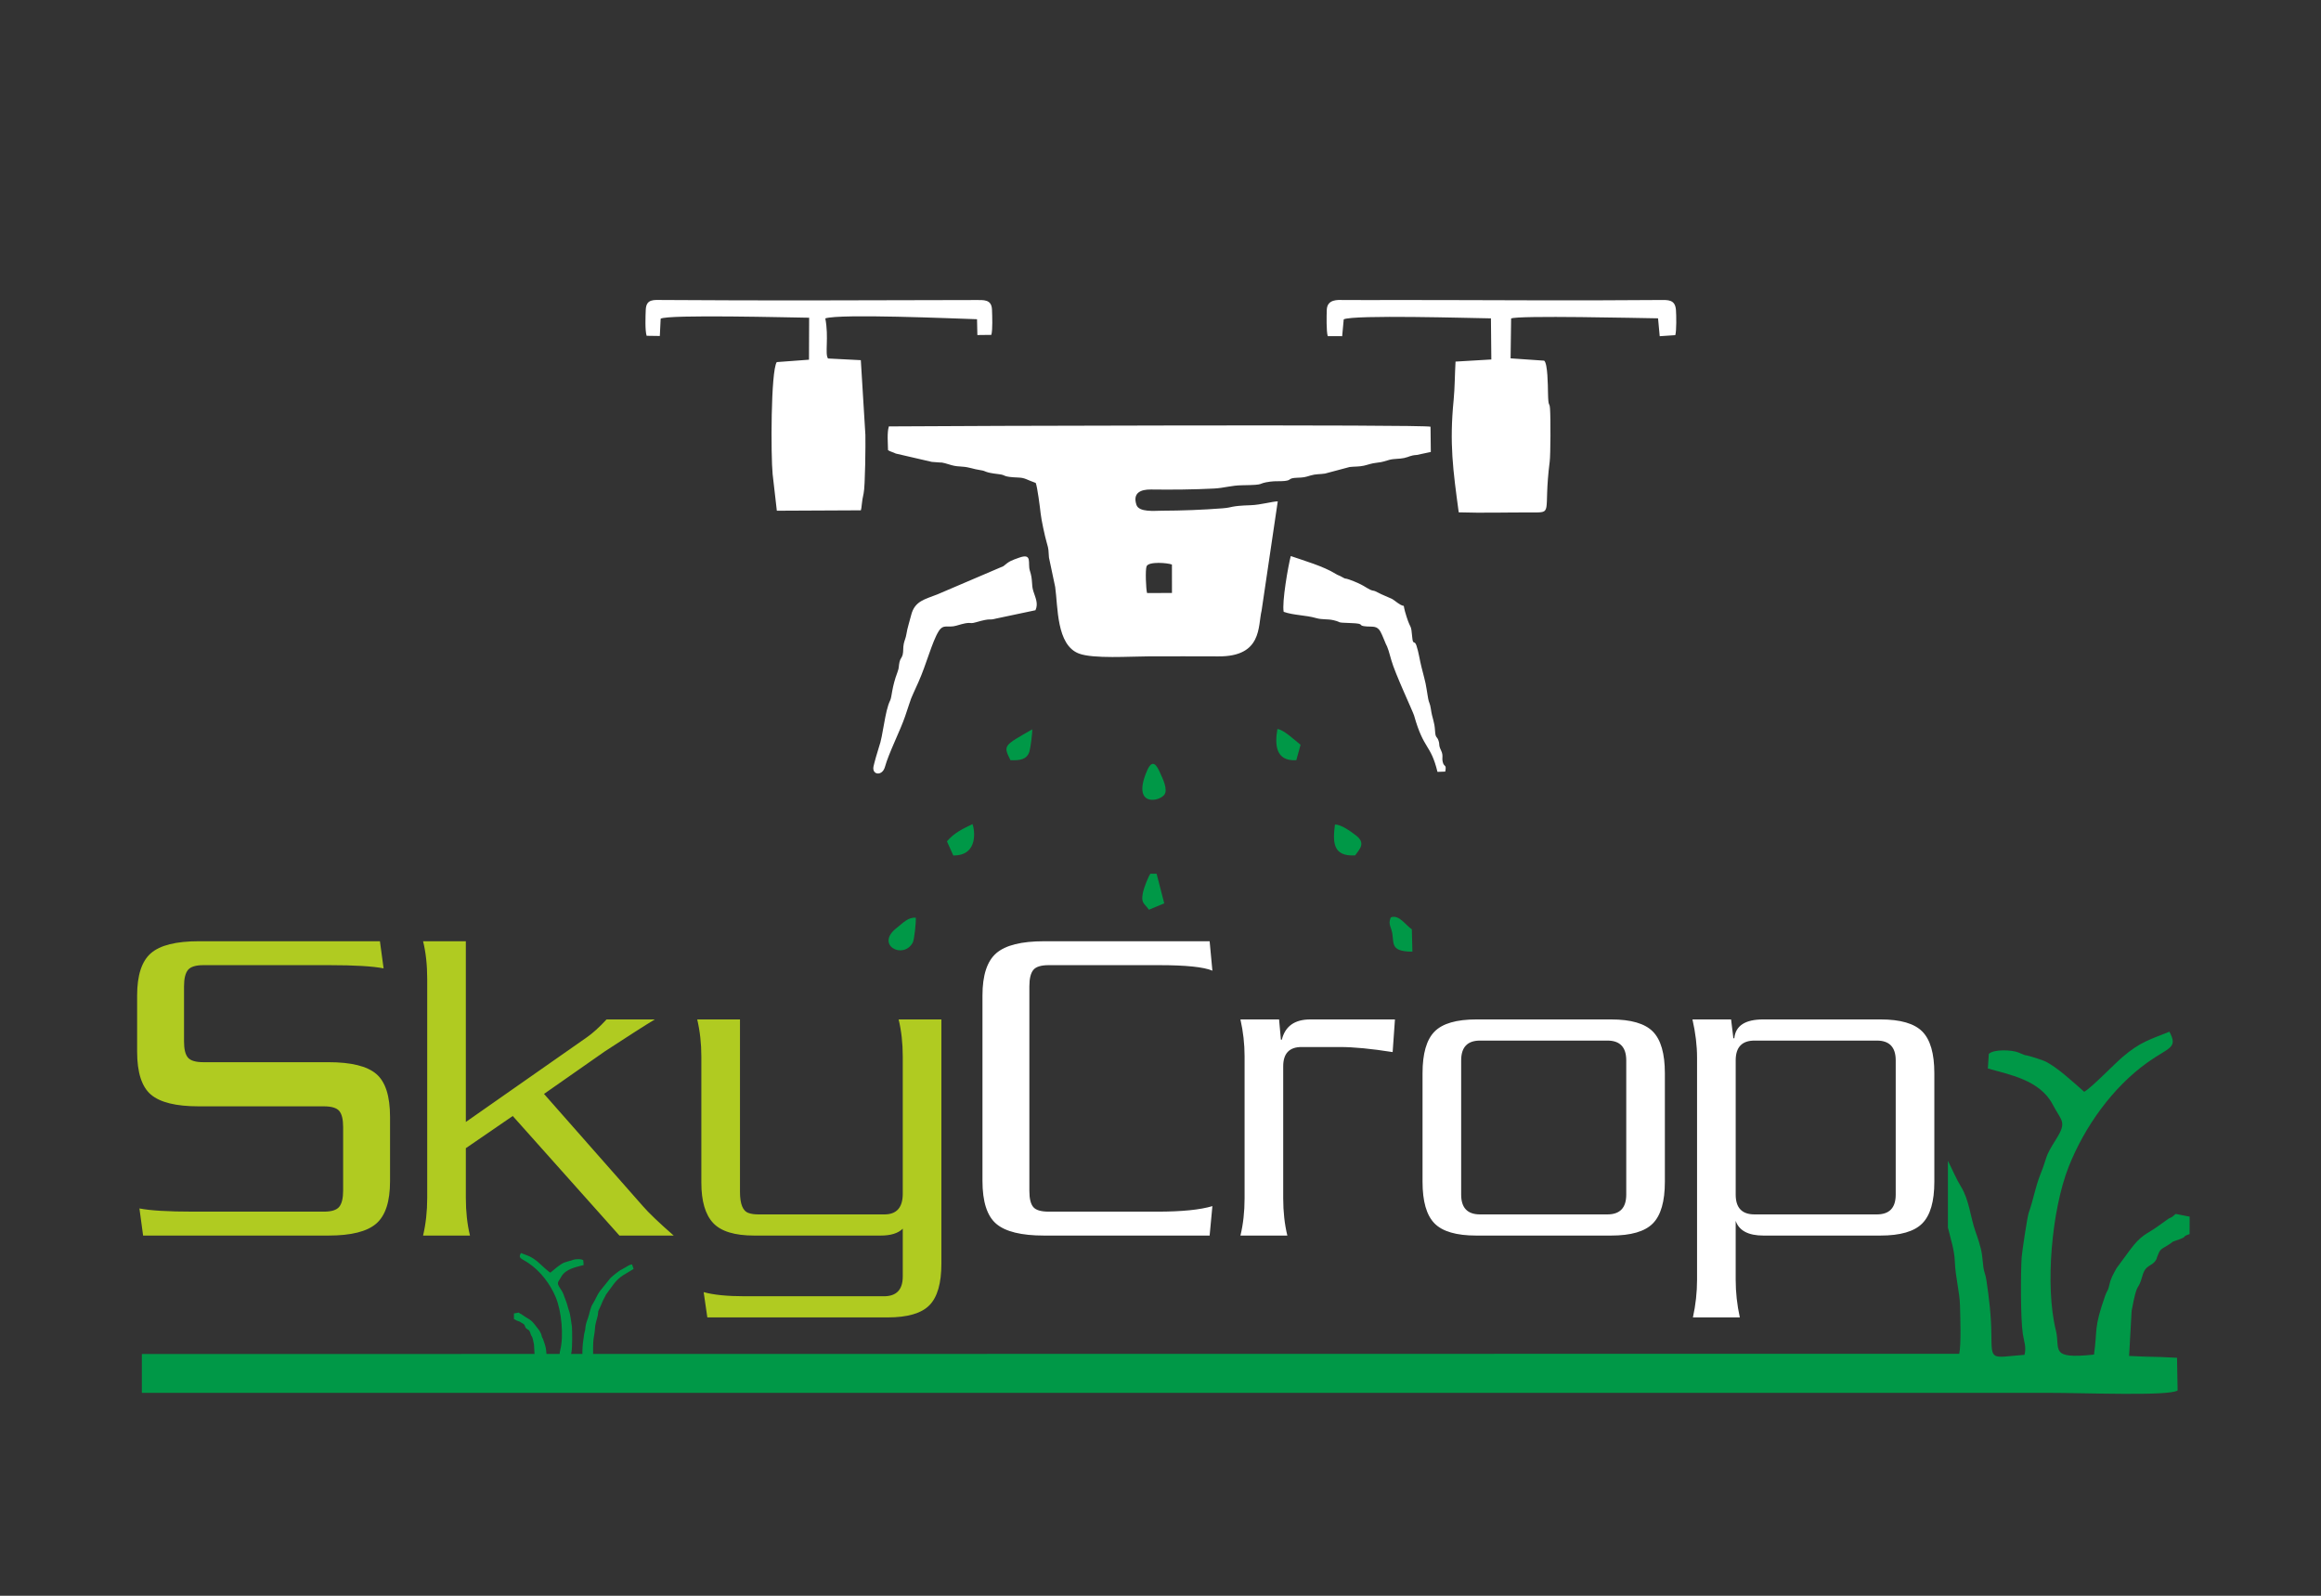 <?xml version="1.0" encoding="UTF-8"?>
<!DOCTYPE svg PUBLIC "-//W3C//DTD SVG 1.1//EN" "http://www.w3.org/Graphics/SVG/1.1/DTD/svg11.dtd">
<!-- Creator: CorelDRAW -->
<svg xmlns="http://www.w3.org/2000/svg" xml:space="preserve" width="80mm" height="55mm" version="1.1" style="shape-rendering:geometricPrecision; text-rendering:geometricPrecision; image-rendering:optimizeQuality; fill-rule:evenodd; clip-rule:evenodd"
viewBox="0 0 8000 5500"
 xmlns:xlink="http://www.w3.org/1999/xlink"
 xmlns:xodm="http://www.corel.com/coreldraw/odm/2003">
 <rect x="0" y="0" width="8000" height="5500" fill="#333333" stroke="none"/>
 <defs>
  <style type="text/css">
   <![CDATA[
    .fil1 {fill:white}
    .fil0 {fill:#B0CB21}
    .fil2 {fill:#009847}
   ]]>
  </style>
 </defs>
 <g id="Layer_x0020_1">
  <path class="fil0" d="M1344.39 4071.48c0,69.74 -15.85,118.35 -47.55,145.82 -31.7,27.47 -86.64,41.21 -164.83,41.21l-638.75 0 -12.68 -93.51c36.98,7.39 99.32,11.09 187.03,11.09l448.55 0c26.41,0 44.11,-5.55 53.09,-16.64 8.98,-11.1 13.47,-29.85 13.47,-56.27l0 -218.73c0,-26.41 -4.49,-44.9 -13.47,-55.47 -8.98,-10.57 -26.68,-15.85 -53.09,-15.85l-431.12 0c-78.19,0 -133.14,-13.47 -164.84,-40.42 -31.7,-26.94 -47.55,-76.34 -47.55,-148.19l0 -193.37c0,-69.74 15.85,-118.34 47.55,-145.82 31.7,-27.47 86.65,-41.21 164.84,-41.21l624.48 0 12.68 93.52c-36.98,-7.4 -99.32,-11.1 -187.03,-11.1l-434.28 0c-26.42,0 -44.11,5.55 -53.1,16.64 -8.98,11.1 -13.47,29.85 -13.47,56.27l0 190.2c0,26.41 4.49,44.91 13.47,55.47 8.99,10.57 26.68,15.85 53.1,15.85l431.12 0c78.19,0 133.13,13.47 164.83,40.42 31.7,26.94 47.55,76.34 47.55,148.2l0 221.89zm977.67 187.03l-187.03 0 -367.71 -412.09 -161.67 110.94 0 171.18c0,47.55 4.75,90.87 14.26,129.97l-161.67 0c9.51,-40.15 14.27,-83.48 14.27,-129.97l0 -754.45c0,-48.6 -4.76,-91.93 -14.27,-129.97l147.41 0 0 622.9 416.85 -291.64c21.13,-14.79 43.85,-35.39 68.15,-61.81l166.42 0c-31.7,19.02 -88.75,55.47 -171.17,109.36l-210.81 147.41 340.77 386.73c20.08,23.25 55.48,57.06 106.2,101.44zm922.72 96.68c0,67.63 -13.73,115.44 -41.21,143.44 -27.47,28.01 -75.55,42.01 -144.23,42.01l-621.31 0 -12.68 -87.18c33.81,9.51 81.36,14.27 142.65,14.27l478.66 0c43.32,0 64.98,-22.72 64.98,-68.16l0 -164.83c-15.85,15.85 -41.2,23.77 -76.07,23.77l-435.87 0c-67.63,0 -114.91,-14.53 -141.86,-43.59 -26.94,-29.05 -40.42,-75.28 -40.42,-138.68l0 -434.29c0,-45.43 -4.75,-88.23 -14.26,-128.38l147.4 0 0 594.37c0,42.26 10.04,66.57 30.12,72.91 8.45,3.17 20.07,4.75 34.87,4.75l432.7 0c42.26,0 63.39,-23.77 63.39,-71.32l0 -472.33c0,-46.49 -4.75,-89.28 -14.26,-128.38l147.4 0 0 841.62z"/>
  <path class="fil1" d="M4178.85 4157.07l-9.51 101.44 -570.59 0c-78.2,0 -133.14,-13.47 -164.84,-40.42 -31.7,-26.94 -47.55,-76.34 -47.55,-148.19l0 -638.75c0,-69.74 15.85,-118.34 47.55,-145.82 31.7,-27.47 86.64,-41.21 164.84,-41.21l570.59 0 9.51 101.44c-29.59,-12.68 -90.87,-19.02 -183.86,-19.02l-380.39 0c-26.42,0 -44.12,5.55 -53.1,16.64 -8.98,11.1 -13.47,29.85 -13.47,56.27l0 705.32c0,26.41 4.49,44.9 13.47,55.47 8.98,10.57 26.68,15.85 53.1,15.85l374.05 0c84.53,0 147.93,-6.34 190.2,-19.02zm629.24 -643.5l-7.93 112.53c-73.96,-11.62 -134.19,-17.43 -180.68,-17.43l-133.14 0c-42.27,0 -63.4,22.19 -63.4,66.57l0 454.89c0,46.49 4.75,89.28 14.26,128.38l-161.67 0c9.51,-39.1 14.27,-81.89 14.27,-128.38l0 -489.76c0,-42.27 -4.76,-84.53 -14.27,-126.8l133.14 0 6.34 69.74 3.17 0c11.63,-46.49 44.38,-69.74 98.27,-69.74l291.64 0zm930.38 559.5c0,67.62 -13.73,115.44 -41.21,143.44 -27.47,28 -75.55,42 -144.23,42l-464.4 0c-68.68,0 -116.76,-14 -144.23,-42 -27.47,-28 -41.21,-75.82 -41.21,-143.44l0 -374.06c0,-67.62 13.74,-115.44 41.21,-143.44 27.47,-28 75.55,-42 144.23,-42l464.4 0c68.68,0 116.76,14 144.23,42 27.48,28 41.21,75.82 41.21,143.44l0 374.06zm-133.13 44.38l0 -462.82c0,-45.43 -21.67,-68.15 -64.99,-68.15l-439.04 0c-43.32,0 -64.98,22.72 -64.98,68.15l0 462.82c0,45.43 21.66,68.15 64.98,68.15l439.04 0c43.32,0 64.99,-22.72 64.99,-68.15zm1061.93 -44.38c0,67.62 -13.74,115.44 -41.47,143.44 -27.48,28 -75.82,42 -144.77,42l-402.85 0c-52.04,0 -84,-16.91 -95.62,-50.72l0 0 0 202.88c0,43.32 4.75,86.64 14.26,129.97l-161.67 0c9.51,-43.33 14.27,-86.65 14.27,-129.97l0 -765.55c0,-41.21 -5.28,-85.06 -15.85,-131.55l133.14 0 7.92 64.98 3.17 0c4.23,-43.32 37.51,-64.98 99.86,-64.98l404.17 0c68.68,0 116.76,14 144.23,42 27.47,28 41.21,75.82 41.21,143.44l0 374.06zm-133.14 44.38l0 -462.82c0,-45.43 -21.66,-68.15 -64.98,-68.15l-421.61 0c-43.32,0 -64.98,22.72 -64.98,68.15l0 462.82c0,45.43 21.66,68.15 64.98,68.15l421.61 0c43.32,0 64.98,-22.72 64.98,-68.15z"/>
  <path class="fil2" d="M4402.92 2512.66c-9.06,52.93 -7.24,111.46 65.16,107.54l14.7 -53.24c-23.41,-18.44 -58.46,-52.23 -79.86,-54.3zm-920.05 107.44c31.69,1.07 56.53,-1.54 65.31,-29.9 3.79,-12.21 10.56,-64.56 9.72,-76.42 -98.6,56.88 -100.82,54.45 -75.03,106.32zm482.16 391.38c-8.29,12.32 -22.41,49.07 -25.5,64.49 -7.59,37.79 3.67,35.67 20.58,59.5l52.82 -21.92 -26.38 -102.13 -21.52 0.06zm-679.27 -63c88.26,0.97 73.21,-90.27 66.35,-108.05 -32.02,15.47 -62.87,29.35 -88.18,59.35l21.83 48.7zm1508.19 213.27c-7.8,17.82 -3.59,25.8 1.88,42.57 13.16,40.34 -12.17,75.96 72.42,75.6l-1.93 -76.9c-21.28,-13.92 -43.94,-52 -72.37,-41.27zm-192.69 -319.73c-7.34,58.91 -8.96,110.81 69.64,106.14 17.71,-23.7 36.44,-43.26 2.46,-69.06 -16.43,-12.46 -50.23,-37.92 -72.1,-37.08zm-1444.69 320.86c-27.35,-1.8 -43.66,18.11 -65.87,35.26 -75.62,58.42 22.22,110.93 55.38,50.66 5.46,-9.92 11.71,-71.76 10.49,-85.92zm855.87 -422.8c15.06,-17.71 -5.61,-57.6 -13.02,-74.62 -11.79,-27.13 -26.89,-53.03 -45.87,-9.01 -52.41,121.62 37.59,108.69 58.89,83.63z"/>
  <path class="fil1" d="M4039.4 1945.75l0.13 97.97 -85.8 0.26c-3.87,-12.57 -6.52,-80.48 -1.69,-92.17 7.18,-17.37 72.43,-11.95 87.36,-6.06zm-470.41 157.54c10.94,-23.31 -0.62,-44.19 -7.41,-66.15 -7.26,-23.5 -0.97,-36.85 -11.91,-70.47 -8.1,-24.85 10.25,-61.53 -36.85,-44.57 -26.51,9.54 -33.08,11.15 -54.41,29.34l-227.2 97.09c-42.92,17.13 -78.54,22.51 -90.68,71.71 -5.47,22.18 -12.82,42.78 -16.38,65.51 -2.12,13.45 -6.25,20.41 -8.94,32.48 -3.2,14.34 -0.79,26.12 -3.91,38.45 -2.73,10.82 -7.93,12.14 -10.87,25.08 -3.36,14.77 -0.71,18.25 -6.88,34.46 -20.19,53.03 -19.12,85.36 -25.38,97.98 -19.03,38.41 -23.36,119.48 -39.27,162.94 -3.31,9.02 -16.57,55.99 -18.27,65.38 -5.2,28.88 30.61,33.55 39.73,0.37 12.96,-47.17 52.43,-124.31 69.34,-173.87 28.24,-82.74 11.26,-40.52 46.25,-118.71 26.99,-60.29 46.71,-137.89 69.12,-174.14 17.04,-27.54 32.09,-10.87 61.3,-19.73 58.14,-17.65 38.59,-3.4 67.4,-11.67 57.08,-16.4 40.33,-5.07 69.27,-12.76l135.95 -28.72zm855.59 5.43c33.32,12.05 75.66,11.16 111.61,21.52 21.82,6.29 39.35,2.38 60.59,7.51 31.84,7.69 3.98,7.82 58.83,9.69 55.99,1.91 18.09,9.28 55.78,11.76 21.35,1.39 35.32,-2.79 46.94,18.06 2.56,4.61 8.37,17.58 10.45,23.08 14.02,37.09 9.9,13.13 26.95,75.32 12.1,44.2 74.77,177.89 78.32,190.47 33.82,119.98 56.82,96.78 80.64,194.18l26.81 -0.94c5,-26.83 -3.59,-13.8 -8.42,-32.23 -4.25,-16.26 2.85,-22.03 -5.89,-40.35 -10.12,-21.17 -3.36,-18.37 -9.44,-35.51 -4.72,-13.31 -9.97,-7.16 -11.31,-30.9 -2.05,-36.07 -9.78,-42.54 -14.46,-76.6 -2.68,-19.47 -7.11,-22.27 -9.42,-36.13 -10.4,-62.25 -5.63,-40.75 -23.11,-109.11 -5.83,-22.82 -9.49,-50.35 -17.11,-73.25 -6.66,-20.05 -12.07,-0.92 -14.4,-26.98 -4.51,-50.56 -4.68,-25.79 -19.48,-71.73 -20.04,-62.16 3.88,-23.57 -31.39,-48.9 -4.16,-2.97 -15.18,-11.66 -20,-13.95 -16.07,-7.63 -32.46,-13.22 -48.69,-22.08 -16.04,-8.76 -13.48,-3.61 -25.18,-8.98 -15.11,-6.93 -24.78,-18.08 -72.94,-35.33 -17.55,-6.3 -8.65,0.68 -24.59,-8.65 -10.45,-6.12 -12.62,-5.05 -22.38,-11.15 -41.41,-25.84 -107.59,-44.9 -154.28,-61.07 -9.06,34.24 -30.98,159.91 -24.43,192.25zm-2195.76 -951.39l45.47 0.67 2.88 -59.59c25.11,-15.22 449.78,-4.03 511.79,-3.33l-0.53 144.66 -111.12 8.25c-20.74,31.29 -20.53,323.63 -14.19,386.37l14.48 125.88 289.46 -1.38c3.79,-10.31 2.37,-27.52 9.72,-58.74 5.53,-23.52 6.78,-174.34 6.03,-201.42l-15.73 -257.35 -113.08 -5.79c-11.46,-15.19 3.39,-72.98 -9.36,-138.23 50.67,-16.51 440.84,0.33 522.96,2.87l1.19 54.53 48.22 -0.56c4.85,-19.06 2.96,-64.5 2.23,-86.21 -1.25,-36.91 -27.98,-33.94 -57.67,-33.87 -355.51,0.72 -722.66,2.5 -1077.07,-0.15 -31.49,-0.23 -57.16,-4.24 -58.73,34.07 -0.88,21.67 -2.9,70.89 3.05,89.32zm2347.67 1.33l49.68 0.08 5.4 -58.14c35.09,-16.19 437.74,-4.23 507.38,-3.32l1.38 141.72 -123.37 7.29c-2.49,41.69 -2.51,91.68 -6.53,132.23 -14.93,150.66 -2.2,241.06 17.49,387.31 80.16,2.67 164.04,0.19 244.65,0.31 85.2,0.12 45.42,8.31 69,-175.53 2.99,-23.37 3.39,-150.35 1.07,-181.82 -2,-26.9 -5.93,0.68 -7.04,-56.13 -0.42,-21.57 -0.74,-99.98 -13.11,-109.55l-115.77 -8 1.82 -137.35c19.86,-11.36 448.87,-1.33 506.42,-0.6l5.73 61.63 53.65 -3.62c4.64,-14.14 3.68,-69.71 2.35,-86.8 -2.81,-36.37 -27.01,-34.6 -55.33,-34.35 -298.47,2.73 -609.01,-0.01 -908.79,-0.01 -60.97,0 -122.33,0.69 -183.25,-0.04 -16.89,-0.2 -54.83,-3.68 -56.18,33.95 -0.71,20.06 -1.89,73.85 3.35,90.74zm-1515.65 392.85c7.99,5.31 17.09,6.82 26.92,11.78l123.99 28.68c49.01,4.81 21.8,-2.29 68.06,11.26 12.27,3.6 23.93,4.38 36.91,5.17 24.65,1.49 36.82,8.31 62.71,12.05 23.5,3.39 9.1,7.6 64.11,13.97 27.02,3.13 7.99,9.34 67.92,11.58 21.62,0.81 27.76,7.7 58.44,18.49 5.56,12.35 15.02,86.62 16.86,104.42 2.29,22.07 14.61,79.41 21.01,101.05 7.77,26.25 5.49,24.82 7.79,51.74l21.43 101.4c9.81,69.19 3.99,199.66 81.65,229.37 49.5,18.93 178.29,9.82 237.53,9.82 80.96,0 162.15,-0.59 243.08,0.02 152.4,1.15 136.11,-104.41 149.2,-157.63l55.72 -376.68c-17.65,0.08 -59.42,12.09 -92.58,13.21 -75.05,2.51 -58.98,7.7 -97.94,10.76 -66.51,5.23 -142.04,8.07 -208.87,8.23 -25.03,0.06 -79.1,6.09 -87.74,-20.29 -13.81,-42.12 15.94,-53.26 50.2,-52.81 71.16,0.92 146.44,0.32 217.28,-3.33 34.84,-1.78 58.84,-10.77 97,-11.31 88.04,-1.25 45.56,-5.37 96.11,-12.42 18.87,-2.62 33.1,-0.53 50.17,-2.32 26.32,-2.75 9.52,-9.99 44.31,-11.19 21.72,-0.75 25.16,-1.61 45.43,-7.8 16.99,-5.19 31.73,-3.84 49.4,-6.5l84.88 -22.63c16.45,-1.97 32.88,-0.83 49.06,-4.55 17.75,-4.09 24.63,-7.99 45.3,-10.29 22.34,-2.49 23.46,-4.86 43.05,-9.97 16.37,-4.27 33.98,-2.56 50.43,-6.19 18.98,-4.19 20.76,-9.11 44.02,-10.62l48.03 -10.24 -0.97 -86.97c-22.67,-8.2 -1624.99,-3.08 -1866.99,-1.08 -6.87,21.4 -3.16,58.14 -2.91,81.82z"/>
  <path class="fil2" d="M7217.57 4668.69c-156.17,16.76 -115.13,-17.88 -131.47,-83.69 -38.12,-153.37 -13.79,-416.2 43.76,-562.45 55.27,-140.34 152.76,-275.52 272.18,-360.74 73.81,-52.71 106.29,-48.6 75.42,-105.94 -69.49,28.17 -99.28,34.59 -160.56,86.44 -29.44,24.93 -107.89,106.9 -133.14,120.66 -35.93,-31.51 -95,-87 -136.72,-105.9 -7.59,-3.42 -37.55,-13.06 -46.86,-15.71 -32.51,-9.47 -3.77,2.51 -43.16,-13.86 -21.75,-9.09 -84.35,-11.97 -102,4.84l-3.33 50.29c71.97,20.63 179.27,39.49 223.23,123.63 30.74,58.88 50.67,58.82 11.74,120.66 -41.77,66.41 -27.85,55.5 -52.9,118.18 -19.49,48.72 -24.67,89.1 -41.26,135.15 -4.98,13.79 -23.14,136.34 -24.29,153.53 -3.35,51.87 -4.18,209.4 4.06,263.89 3.91,25.82 12.72,44.95 5.79,71.91 -115.96,8.88 -113.2,23.4 -114.21,-71.64 -0.66,-63.03 -7.86,-124.13 -17.12,-185.67 -3.08,-20.71 -7.6,-25.19 -10.27,-44.1 -1.91,-13.59 -2.96,-30.64 -5.01,-44.51 -3.82,-26.03 -14.79,-58.02 -22.92,-80.75 -16.57,-46.6 -21.03,-107.1 -49.32,-152.83 -16.06,-25.91 -29.52,-58.45 -45.18,-89.4l0 230.06c9.37,38.75 22.58,77.75 23.94,117.99 1.75,51.25 16.58,104.88 17.71,149.22 0.92,37.6 4.55,136.85 -2.64,168 -8.82,0.18 -2856.43,0.39 -4708.7,0.57 -0.41,-13.72 0.22,-31.62 0.47,-40.01 0.37,-14.5 5.47,-32.05 6.11,-48.76 0.52,-15.72 6.96,-30.84 9.94,-45.89 0.79,-3.93 0.43,-8.88 1.19,-12.41l8.99 -19.84c4.22,-8.64 3.71,-11.42 13.47,-28.96 7.42,-13.39 1.48,-5.53 10.43,-17.08 14.87,-19.22 26.32,-41.53 53.62,-58.66l35.36 -21.41 -5.43 -15.52c-7.14,0.06 -16.59,6.41 -22.45,10.01 -25.15,15.41 -8.39,1.63 -41.12,27.38 -5.64,4.4 -12.48,10.6 -17.04,17.34l-29.75 36.78c-9.89,13.34 -16.24,31.02 -24.56,43.79 -9.77,14.92 -11.32,34.66 -17.04,49.9 -2.79,7.41 -6.57,17.88 -7.93,26.38 -0.7,4.54 -1.06,10.1 -1.73,14.51 -0.9,6.23 -2.52,7.66 -3.52,14.43 -3.21,20.11 -5.73,40.05 -5.92,60.65 -0.03,2.72 -0.03,5.17 -0.07,7.37 -12.96,0 -26.05,0 -38.91,0 0.54,-2.37 1.12,-4.82 1.55,-7.46 2.81,-17.79 2.53,-69.26 1.39,-86.22 -0.38,-5.63 -6.66,-45.64 -8.38,-50.12 -5.77,-15.04 -7.52,-28.23 -14.25,-44.13 -8.61,-20.48 -3.83,-16.93 -18.28,-38.6 -13.43,-20.21 -6.52,-20.16 4.1,-39.43 15.13,-27.48 52.2,-33.61 77.09,-40.38l-1.2 -16.4c-6.08,-5.5 -27.68,-4.56 -35.23,-1.61 -13.61,5.37 -3.64,1.45 -14.86,4.54 -3.22,0.89 -13.57,4.03 -16.21,5.16 -14.38,6.11 -34.78,24.28 -47.19,34.56 -8.7,-4.49 -35.8,-31.28 -45.96,-39.4 -21.16,-16.94 -31.44,-19.07 -55.44,-28.22 -10.64,18.69 0.55,17.35 26.03,34.57 41.24,27.82 74.89,72 93.98,117.82 19.88,47.76 28.27,133.64 15.08,183.71 -1.12,4.28 -1.44,8.19 -1.68,11.61 -15.33,0 -30.35,0.01 -45.5,0.01 -1.27,-15.18 -0.63,-21.31 -11.65,-51.02 -2.07,-5.55 -3.33,-4.56 -4.88,-11.78 -1.53,-7.29 -4.69,-12.23 -8.51,-18.71l-15.55 -20.08c-13.99,-17.96 -20.74,-18.33 -32.17,-26.12l-14.3 -9.64c-5.71,-2.94 -2.33,-0.44 -8.35,-5.25l-16.61 3.03 0.07 19.65c11.51,3.75 -0.43,2.03 16.58,7.42 5.3,1.68 2.71,1.08 6.75,3.57 0.27,0.16 0.63,0.41 0.92,0.61 10.7,6.37 10.51,4.5 14.4,14.29 1.39,3.46 0.47,2.09 1.93,4.07 5,6.92 11.82,4.19 15.66,17.34 5.62,19.33 5.55,2.48 12.72,39.2l2 33.43c-786.67,0.07 -1349.63,0.11 -1353.51,0.19l0 133.95c130.42,-0.03 6470.66,-0.03 6567.58,-0.07 129.3,-0.07 420.85,12.02 449.22,-8.29l-2 -112.51c-308.54,-15.48 124.22,7.39 -165.2,-6.4l8.7 -155.15c20.85,-112.38 20.65,-60.9 36.9,-119.97 11.07,-40.29 30.87,-32.02 45.39,-53.14 4.22,-6.06 1.53,-1.83 5.59,-12.53 11.23,-29.87 10.7,-24.24 41.64,-43.77 0.82,-0.5 1.9,-1.31 2.73,-1.85 11.56,-7.62 4.15,-5.66 19.56,-10.88 49.31,-16.62 14.69,-11.34 47.99,-22.71l0.17 -60.04 -48.12 -9.43c-17.4,14.79 -7.54,7.16 -24.16,16.09l-41.4 29.46c-33.13,23.92 -52.74,24.99 -93.08,80.13l-45.09 61.35c-11.09,19.97 -20.25,35.11 -24.76,57.28 -4.52,22.18 -8.08,19.04 -14.02,36.08 -40.97,116.58 -26.27,114.5 -39.06,204.36z"/>
 </g>
</svg>
